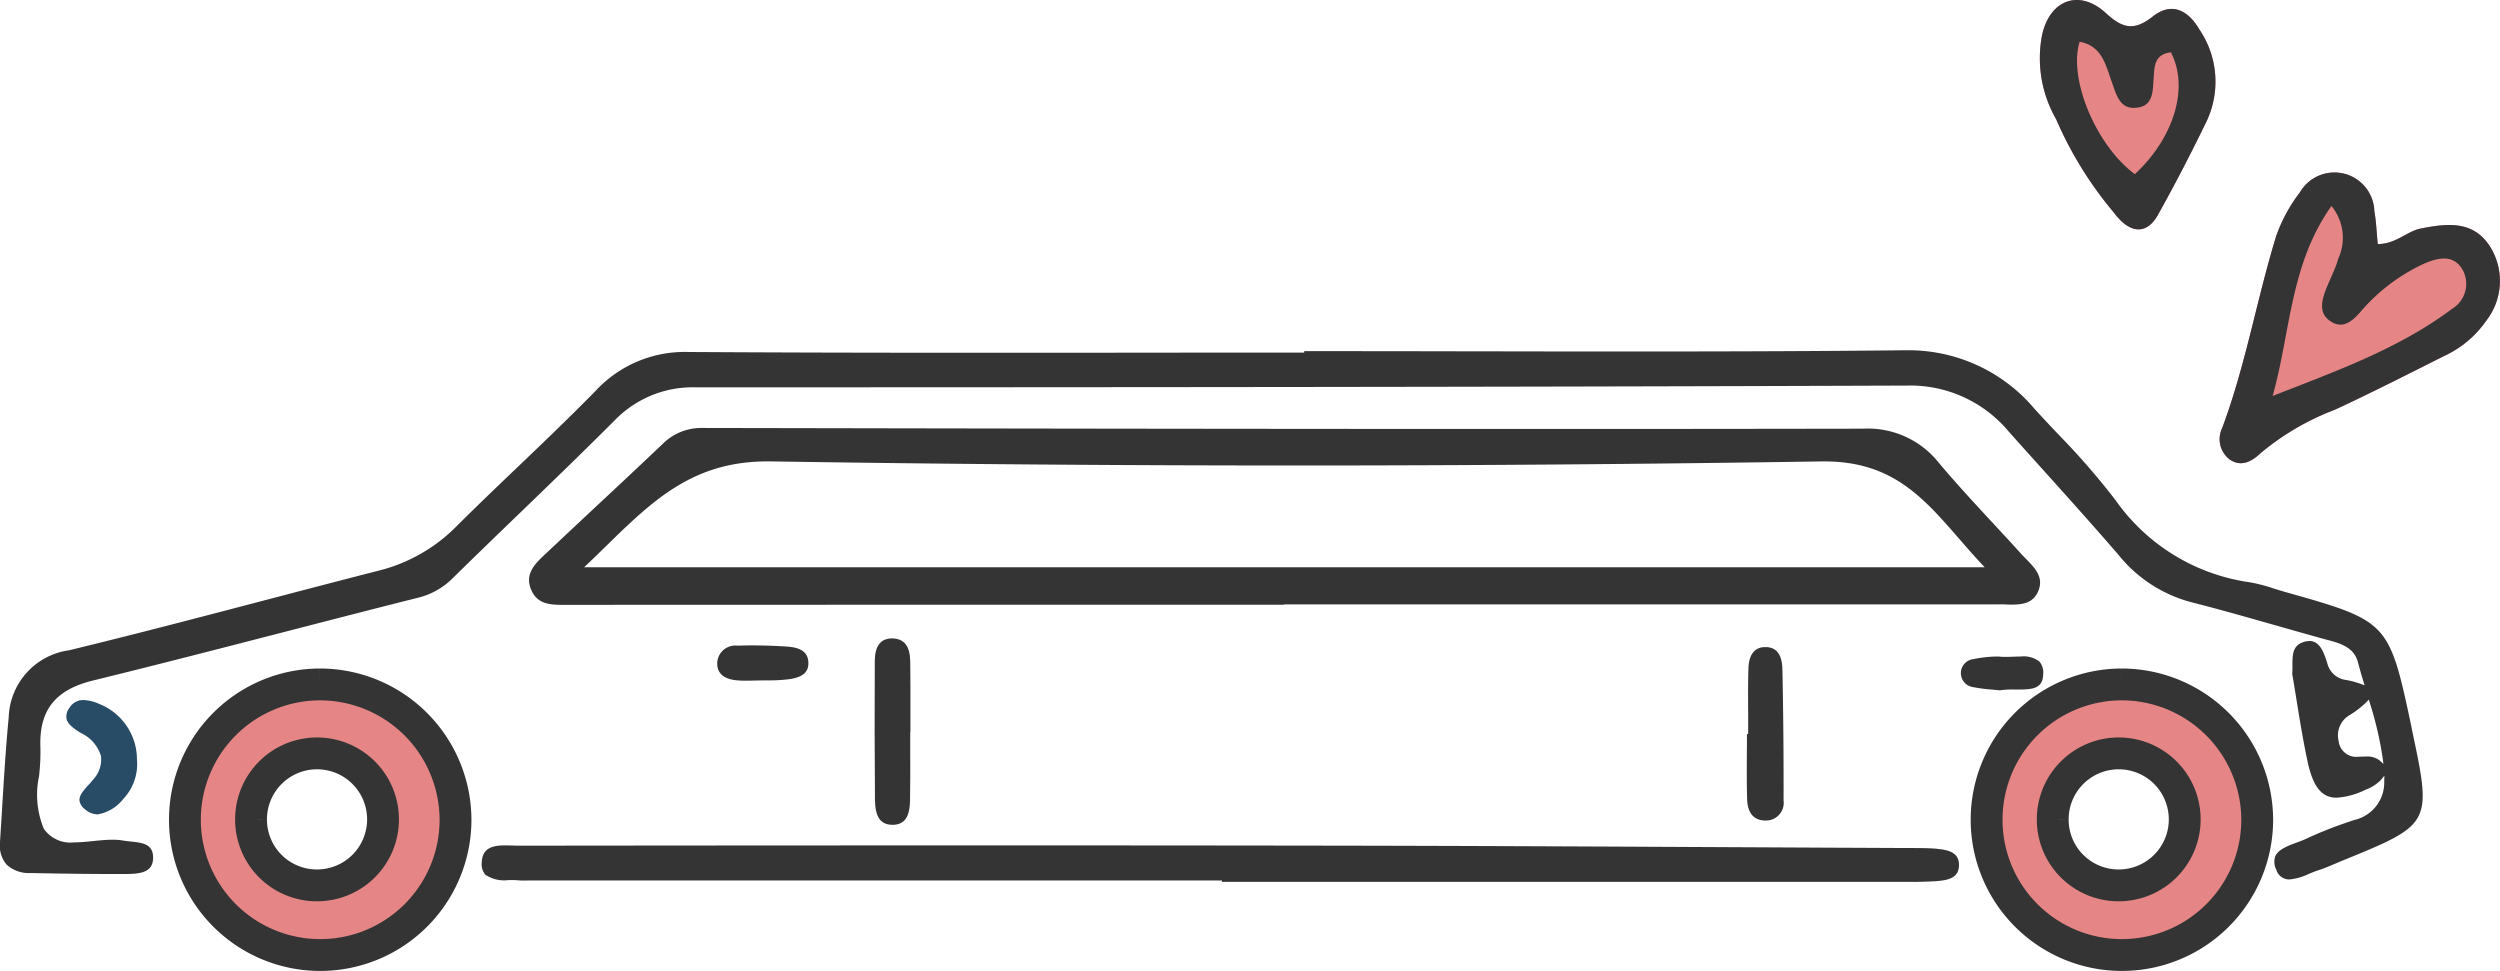 <svg xmlns="http://www.w3.org/2000/svg" width="157.058" height="61" viewBox="0 0 157.058 61">
  <g id="icon05" transform="translate(0 0)">
    <path id="パス_8337" data-name="パス 8337" d="M151.519,79.166c-1.431-6.745-1.431-6.745-8-8.6-.208-.059-.416-.124-.623-.189l-.044-.014a10.391,10.391,0,0,0-1.5-.391,12.428,12.428,0,0,1-8.452-5.167,46.326,46.326,0,0,0-3.63-4.17c-.483-.511-.965-1.023-1.437-1.541a10.349,10.349,0,0,0-8.086-3.7h-.142c-4.934.053-10.352.077-17.051.077q-4.874,0-9.747-.011h-.657q-5.108-.01-10.216-.012v.091h-.119q-4.966,0-9.934.006t-9.932.006c-7.441,0-13.178-.015-18.6-.048h-.072a7.625,7.625,0,0,0-5.859,2.441c-1.587,1.62-3.255,3.215-4.888,4.776-1.2,1.144-2.554,2.441-3.827,3.708a10.4,10.4,0,0,1-4.87,2.8c-2.389.61-4.774,1.236-7.182,1.867-4.02,1.055-8.178,2.144-12.312,3.147a4.392,4.392,0,0,0-3.791,4.2c-.2,2.084-.323,4.2-.447,6.241l-.1,1.574a1.875,1.875,0,0,0,.4,1.435,2.049,2.049,0,0,0,1.521.543c2.025.043,3.809.063,5.458.063H7.8c.973,0,1.782-.076,1.817-.963.037-.925-.641-1-1.426-1.082-.163-.017-.325-.035-.478-.061a3.81,3.81,0,0,0-.645-.049c-.394,0-.812.043-1.216.084s-.812.083-1.2.083a2.027,2.027,0,0,1-1.9-.859,5.581,5.581,0,0,1-.3-3.295,13.706,13.706,0,0,0,.088-1.789c-.1-2.34.915-3.643,3.3-4.225,3.974-.973,7.966-2.005,11.827-3l.23-.059c2.725-.705,5.544-1.434,8.319-2.131a4.658,4.658,0,0,0,2.246-1.259c1.383-1.36,2.8-2.73,4.191-4.069,1.968-1.9,4-3.862,5.968-5.832a6.818,6.818,0,0,1,5.137-2.068c25.649-.006,50.768-.019,76.071-.112a8.043,8.043,0,0,1,6.374,2.9c.683.765,1.369,1.528,2.073,2.309,1.589,1.767,3.233,3.594,4.812,5.424a8.734,8.734,0,0,0,4.575,2.976c1.822.464,3.661.989,5.457,1.5.92.262,1.841.524,2.763.78l.281.075c.8.211,1.714.45,1.966,1.405.108.413.228.824.351,1.233l.069.232-.226-.087a5.426,5.426,0,0,0-.953-.255,1.38,1.38,0,0,1-1.165-1.058c-.2-.617-.449-1.387-1.114-1.387a1.269,1.269,0,0,0-.374.064c-.706.222-.7.832-.7,1.477a4.886,4.886,0,0,1-.014.53c.1.562.189,1.125.28,1.689.2,1.244.412,2.53.679,3.784.342,1.611.889,2.3,1.829,2.3a4.738,4.738,0,0,0,1.816-.5,2.594,2.594,0,0,0,.964-.609l.223-.277-.01.355a2.413,2.413,0,0,1-1.914,2.438l-.333.118a24.674,24.674,0,0,0-2.6,1.029c-.187.092-.4.17-.64.26-.575.213-1.17.434-1.357.867a1.064,1.064,0,0,0,.067.85.839.839,0,0,0,.816.605,3.581,3.581,0,0,0,1.23-.352c.21-.086.408-.168.6-.228.346-.11.69-.257,1.025-.4.145-.062.289-.124.435-.184,5.674-2.313,5.674-2.313,4.4-8.3m-3.342,1.754a1.115,1.115,0,0,1-1.253-1,1.467,1.467,0,0,1,.723-1.634,5.519,5.519,0,0,0,1.032-.808l.142-.152.06.2a22.305,22.305,0,0,1,.818,3.524l.041.32-.24-.216a1.278,1.278,0,0,0-.886-.245c-.087,0-.176,0-.263.008-.06,0-.118.006-.174.006" transform="translate(0 -33.389)" fill="#343434"/>
    <path id="パス_8338" data-name="パス 8338" d="M176.014,78.753c.129,0,.261,0,.4.008s.271.008.406.008c.78,0,1.36-.147,1.655-.86.356-.86-.221-1.448-.779-2.016-.112-.114-.224-.227-.327-.342-.561-.621-1.13-1.235-1.7-1.849l-.056-.06c-1.127-1.218-2.294-2.477-3.379-3.768a5.7,5.7,0,0,0-4.791-2.156q-10.837.019-21.676.018c-17.07,0-33.955-.03-51.192-.063a3.438,3.438,0,0,0-2.534,1.012q-1.959,1.859-3.936,3.7l-.08.074q-1.607,1.5-3.21,3.01l-.108.1c-.658.617-1.339,1.256-.924,2.253.372.891,1.121.964,1.989.964l.411,0q13.779-.007,27.559-.006H131.09v-.024l31.844,0q6.54,0,13.08,0m-44.143-8.725c10.93,0,22.026-.086,32.982-.256h.188c4.235,0,6.191,2.25,8.457,4.857.451.519.918,1.055,1.417,1.591l.186.2H87.118l.216-.205c.4-.378.781-.753,1.157-1.12,2.926-2.857,5.453-5.324,10.131-5.324l.211,0c10.95.17,22.066.257,33.038.257" transform="translate(-50.42 -40.787)" fill="#343434"/>
    <path id="パス_8339" data-name="パス 8339" d="M167.61,133.891c-.508-.043-1.031-.045-1.539-.046h-.257q-5.208-.023-10.415-.05h-.053c-8.452-.043-17.191-.086-25.91-.1q-10.585-.016-21.173-.015-14.844,0-29.691.018c-.124,0-.256,0-.391-.009l-.041,0c-.155-.006-.314-.011-.472-.011-.754,0-1.456.13-1.489,1.067a1.027,1.027,0,0,0,.227.779,2.142,2.142,0,0,0,1.483.332c.209,0,.414,0,.6.02.1.009.2.012.306.012s.193,0,.329-.006c.086,0,.173,0,.259,0h43.294v.09H139.5l25.543,0,.818,0c.529,0,1.1-.006,1.658-.045.759-.054,1.5-.181,1.464-1.076-.027-.735-.677-.892-1.375-.952" transform="translate(-45.914 -80.569)" fill="#343434"/>
    <path id="パス_8340" data-name="パス 8340" d="M140.555,105.553c0-1.029.007-2.094-.01-3.139-.015-.982-.376-1.446-1.135-1.462-.72,0-1.088.474-1.093,1.41-.017,2.968-.014,5.9.011,8.712.009,1.1.349,1.588,1.1,1.588l.085,0c.878-.041,1.006-.843,1.019-1.537.02-1,.015-2.014.012-2.993,0-.417,0-.833,0-1.256l.012-.073Z" transform="translate(-83.36 -60.846)" fill="#343434"/>
    <path id="パス_8341" data-name="パス 8341" d="M276.243,107.783c0,.378,0,.756-.006,1.15-.006.971-.012,1.976.017,2.962.014.494.181,1.324,1.144,1.324l.083,0a1.112,1.112,0,0,0,1.062-1.264c.006-3-.019-5.693-.074-8.243-.019-.921-.375-1.388-1.056-1.388l-.09,0c-.784.044-.97.75-.988,1.334-.029.938-.023,1.893-.017,2.832v.146c0,.344,0,.687,0,1.031v.119Z" transform="translate(-166.493 -61.671)" fill="#343434"/>
    <path id="パス_8342" data-name="パス 8342" d="M11.87,116.033c-.291.321-.592.652-.568.98a.832.832,0,0,0,.355.556,1.208,1.208,0,0,0,.785.318,2.6,2.6,0,0,0,1.6-.955,3.206,3.206,0,0,0,.872-2.514,3.752,3.752,0,0,0-2.346-3.46,2.658,2.658,0,0,0-1.009-.255,1.007,1.007,0,0,0-.883.485.886.886,0,0,0-.189.685c.079.366.481.639.92.908a2.338,2.338,0,0,1,1.25,1.453,1.855,1.855,0,0,1-.49,1.46c-.089.112-.191.226-.294.34" transform="translate(-6.31 -66.724)" fill="#284b66"/>
    <path id="パス_8343" data-name="パス 8343" d="M115.645,102.062q-.473,0-.944.014a1.147,1.147,0,0,0-1.282,1.036c-.05.825.6,1.073,1.161,1.136a5.214,5.214,0,0,0,.613.029c.159,0,.332,0,.53-.007.263-.005.569-.011.938-.011h.072a10.182,10.182,0,0,0,1.169-.071c.884-.115,1.267-.443,1.241-1.063s-.445-.926-1.323-.988c-.711-.049-1.443-.074-2.175-.074" transform="translate(-68.359 -61.515)" fill="#343434"/>
    <path id="パス_8344" data-name="パス 8344" d="M312.116,105.9c.143.013.283.025.418.04a4.636,4.636,0,0,1,.822-.052h.343c.889,0,1.521-.068,1.549-.94a1.079,1.079,0,0,0-.242-.822,1.621,1.621,0,0,0-1.158-.312c-.154,0-.311.006-.488.012-.161.006-.32.012-.472.012-.108,0-.212,0-.311-.011s-.2-.012-.3-.012a8.107,8.107,0,0,0-1.435.166.886.886,0,0,0,.021,1.758,9.618,9.618,0,0,0,1.2.155Z" transform="translate(-186.889 -62.57)" fill="#343434"/>
    <path id="パス_8345" data-name="パス 8345" d="M37.557,108.233a8.5,8.5,0,1,0,8.546,8.5,8.524,8.524,0,0,0-8.546-8.5m-4.3,8.5a4.146,4.146,0,1,1,4.146,4.124,4.135,4.135,0,0,1-4.146-4.124" transform="translate(-17.486 -65.235)" fill="#e58585" stroke="#343434" stroke-width="2"/>
    <path id="パス_8346" data-name="パス 8346" d="M322.467,108.233a8.5,8.5,0,1,0,8.546,8.5,8.523,8.523,0,0,0-8.546-8.5m-4.3,8.5a4.146,4.146,0,1,1,4.146,4.124,4.135,4.135,0,0,1-4.146-4.124" transform="translate(-189.208 -65.235)" fill="#e58585" stroke="#343434" stroke-width="2"/>
    <path id="パス_8347" data-name="パス 8347" d="M367.929,31.821c-1.057-1.537-2.686-1.323-4.259-1.017-.886.171-1.537.965-2.713.981-.079-.787-.1-1.438-.215-2.074a2.508,2.508,0,0,0-4.676-1.176,9.882,9.882,0,0,0-1.49,2.741c-1.228,4-1.927,8.148-3.4,12.081a1.6,1.6,0,0,0,.477,1.959c.719.5,1.406.119,1.931-.389a16.32,16.32,0,0,1,4.688-2.741c2.3-1.069,4.561-2.217,6.825-3.357A6.578,6.578,0,0,0,367.77,36.6a4.059,4.059,0,0,0,.159-4.783" transform="translate(-211.578 -16.45)" fill="#e58585"/>
    <path id="パス_8348" data-name="パス 8348" d="M332.565,1.836C331.837.6,330.8.13,329.664,1.023c-1.154.912-1.884.8-2.952-.189-1.681-1.555-3.553-.849-4.028,1.4a7.69,7.69,0,0,0,.893,5.259,23.655,23.655,0,0,0,3.613,5.848c1.033,1.391,2.078,1.4,2.774.167,1.078-1.928,2.092-3.893,3.058-5.88a5.837,5.837,0,0,0-.458-5.791" transform="translate(-194.401 0)" fill="#e58585"/>
    <path id="パス_8349" data-name="パス 8349" d="M367.929,31.821c-1.057-1.537-2.686-1.323-4.259-1.017-.886.171-1.537.965-2.713.981-.079-.787-.1-1.438-.215-2.074a2.508,2.508,0,0,0-4.676-1.176,9.882,9.882,0,0,0-1.49,2.741c-1.228,4-1.927,8.148-3.4,12.081a1.6,1.6,0,0,0,.477,1.959c.719.5,1.406.119,1.931-.389a16.32,16.32,0,0,1,4.688-2.741c2.3-1.069,4.561-2.217,6.825-3.357A6.578,6.578,0,0,0,367.77,36.6a4.059,4.059,0,0,0,.159-4.783m-2.268,4.009c-3.385,2.543-7.33,3.937-11.31,5.5,1.132-4,1.089-8.271,3.695-11.934a3.134,3.134,0,0,1,.433,3.3c-.191.687-.548,1.327-.8,2-.258.7-.433,1.45.31,1.943.767.509,1.351,0,1.847-.552a11.681,11.681,0,0,1,4-3.055c.83-.362,1.843-.652,2.439.35a1.828,1.828,0,0,1-.616,2.451" transform="translate(-211.578 -16.45)" fill="#343434"/>
    <path id="パス_8350" data-name="パス 8350" d="M332.564,1.837c-.727-1.238-1.76-1.706-2.9-.814-1.154.912-1.884.8-2.952-.188-1.681-1.555-3.553-.849-4.028,1.4a7.69,7.69,0,0,0,.893,5.259,23.654,23.654,0,0,0,3.613,5.848c1.033,1.391,2.078,1.4,2.774.166,1.078-1.928,2.092-3.892,3.058-5.88a5.835,5.835,0,0,0-.458-5.791m-4.042,9.106c-2.421-1.782-4.2-5.98-3.471-8.321,1.415.262,1.635,1.47,2.023,2.537.288.8.5,1.767,1.616,1.6,1.016-.145.944-1.063,1.01-1.846.057-.693,0-1.489,1.084-1.627,1.16,2.237.178,5.389-2.263,7.652" transform="translate(-194.401 0)" fill="#343434"/>
  </g>
</svg>
